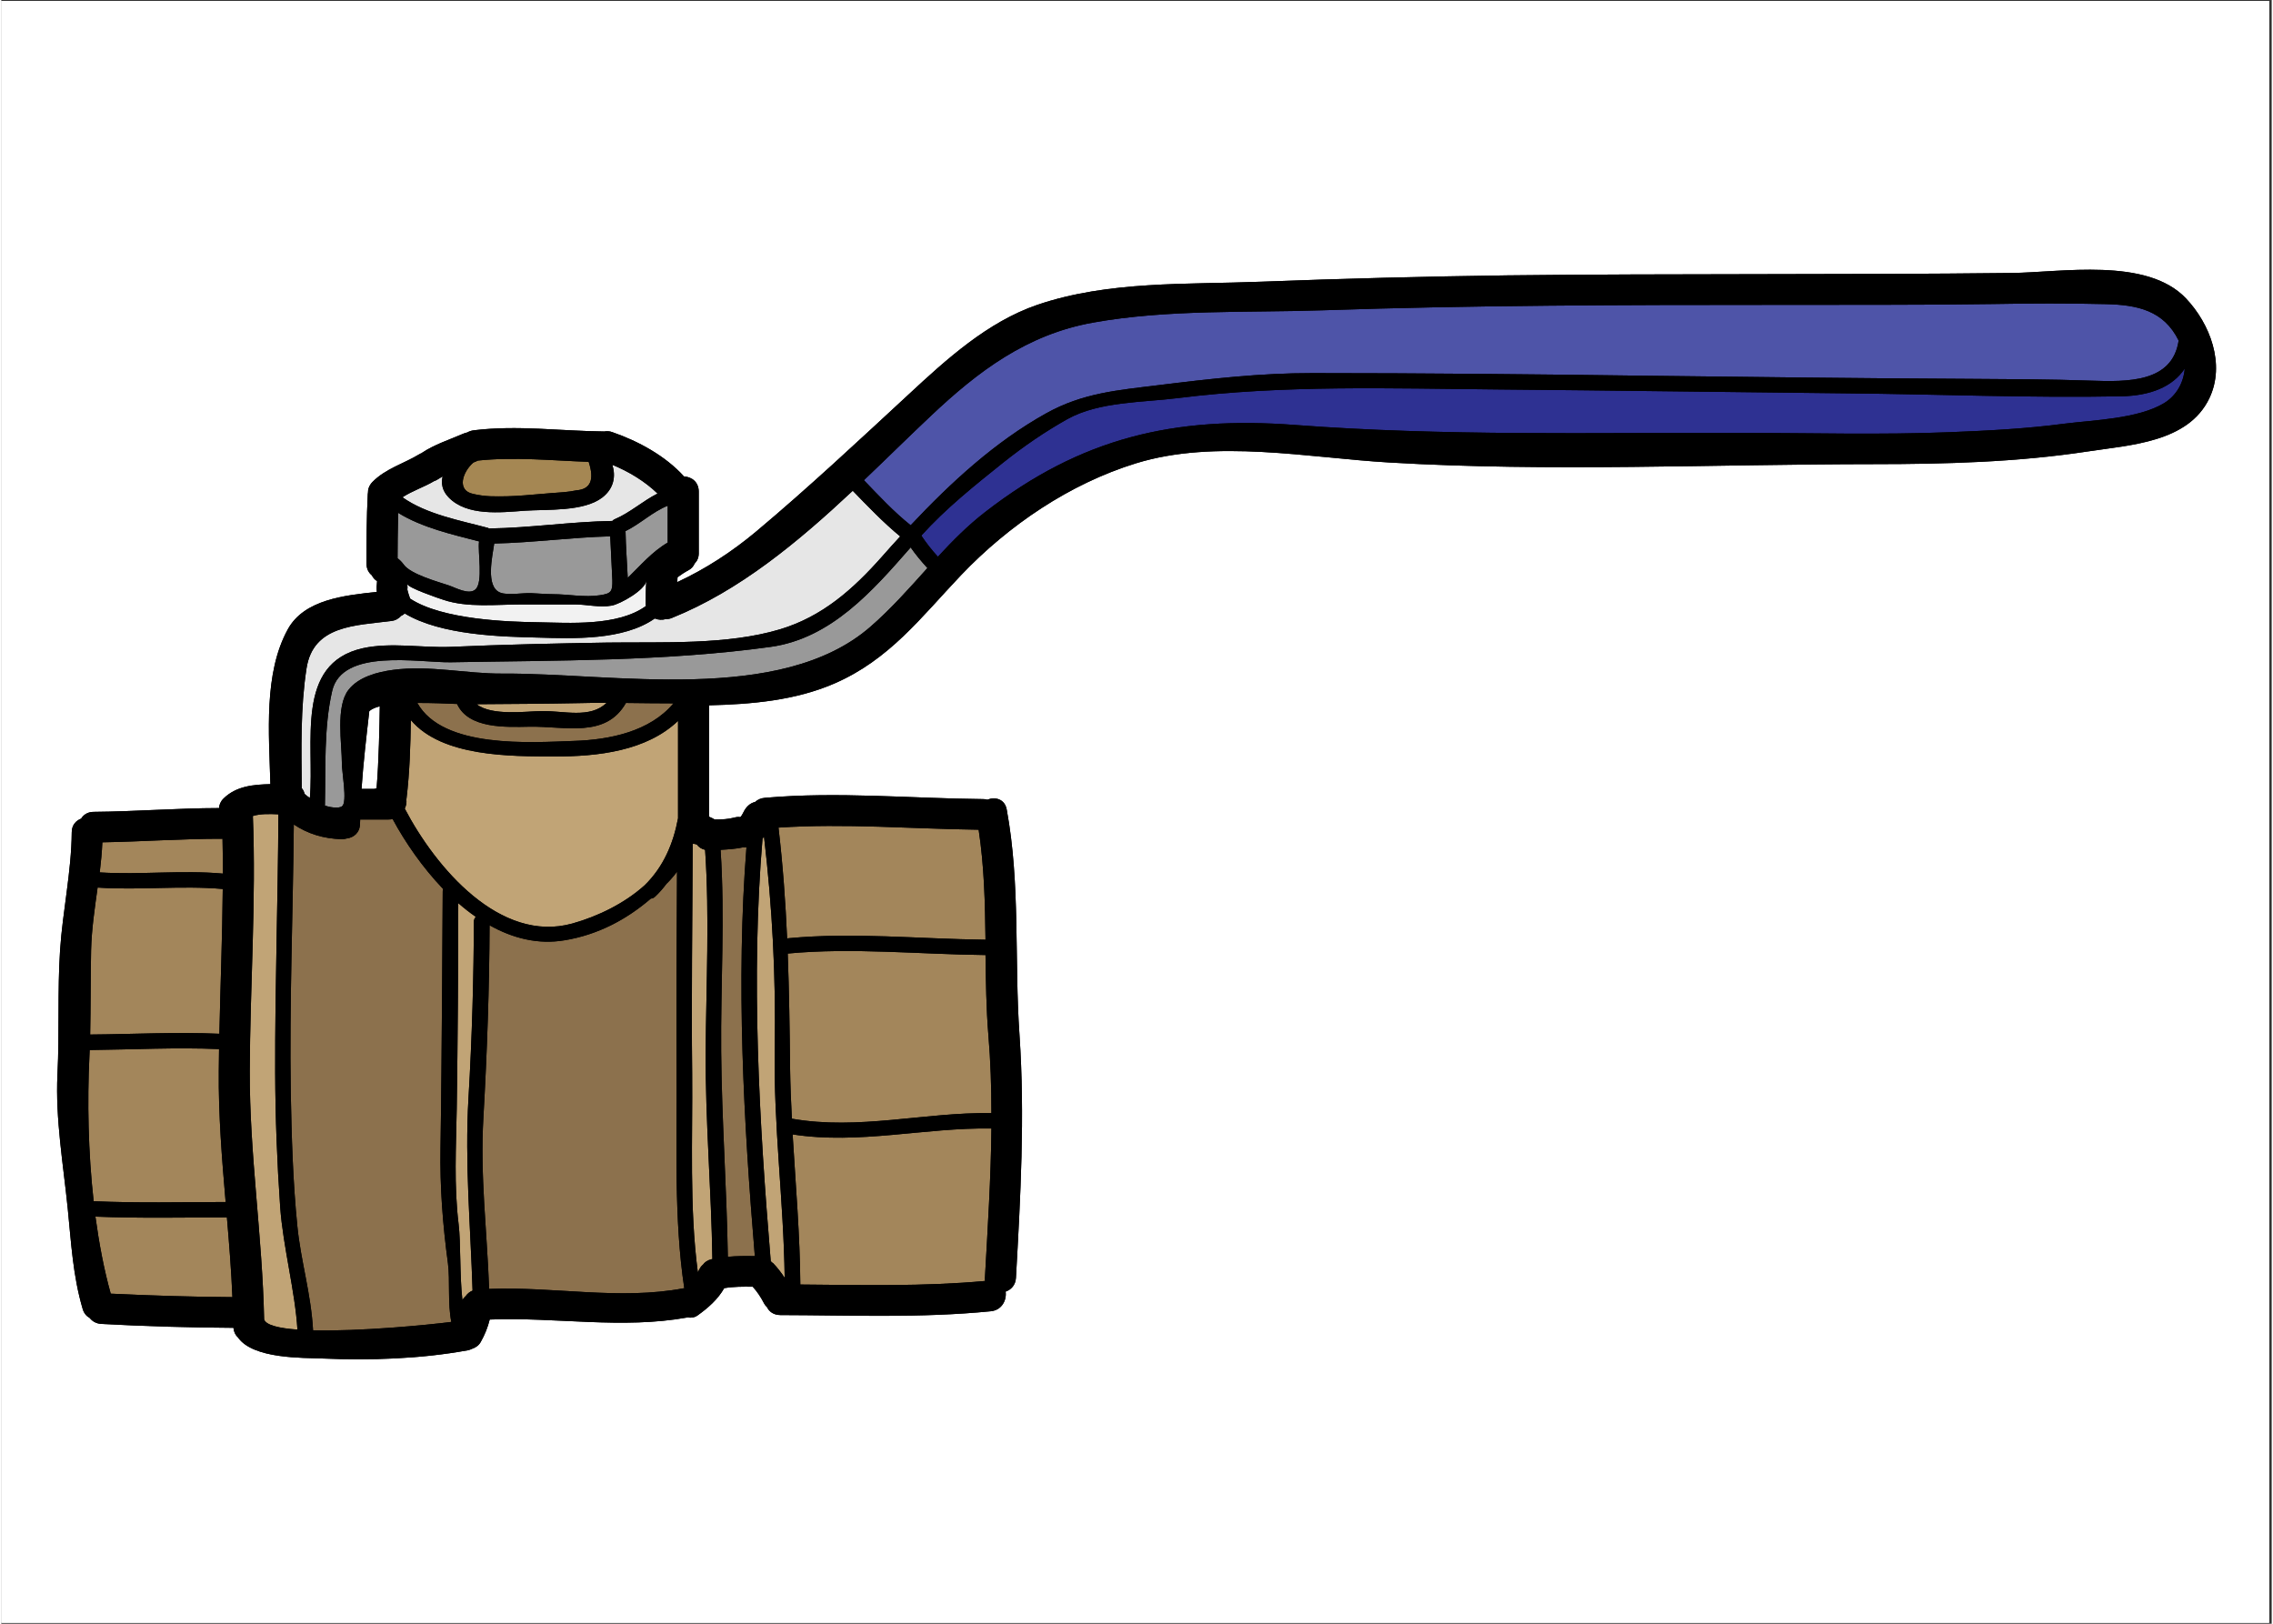 <svg xmlns="http://www.w3.org/2000/svg" xmlns:xlink="http://www.w3.org/1999/xlink" width="140" zoomAndPan="magnify" viewBox="0 0 104.88 75" height="100" preserveAspectRatio="xMidYMid meet" version="1.0"><rect x="0" y="0" width="104.88" height="75" fill="#333333" stroke="none"/><defs><clipPath id="9b0672773b"><path d="M 0 0.043 L 104.762 0.043 L 104.762 74.957 L 0 74.957 Z M 0 0.043 " clip-rule="nonzero"/></clipPath><clipPath id="acd3a4309d"><path d="M 2.418 12 L 102.801 12 L 102.801 62.805 L 2.418 62.805 Z M 2.418 12 " clip-rule="nonzero"/></clipPath><clipPath id="9e2429fd9b"><path d="M 2.418 12 L 102.801 12 L 102.801 62.805 L 2.418 62.805 Z M 2.418 12 " clip-rule="nonzero"/></clipPath></defs><g clip-path="url(#9b0672773b)"><path fill="#ffffff" d="M 0 0.043 L 104.879 0.043 L 104.879 74.957 L 0 74.957 Z M 0 0.043 " fill-opacity="1" fill-rule="nonzero"/><path fill="#ffffff" d="M 0 0.043 L 104.879 0.043 L 104.879 74.957 L 0 74.957 Z M 0 0.043 " fill-opacity="1" fill-rule="nonzero"/></g><g clip-path="url(#acd3a4309d)"><path fill="#000000" d="M 17.484 32.625 C 17.473 33.438 17.441 35.184 17.336 36.41 C 17.301 36.418 17.27 36.426 17.234 36.438 L 16.641 36.438 C 16.723 35.234 16.863 34.039 17 32.844 C 17.109 32.754 17.273 32.676 17.484 32.625 Z M 3.758 60.457 C 3.816 60.66 3.938 60.797 4.086 60.879 C 4.203 61.027 4.383 61.141 4.629 61.152 C 6.656 61.262 8.691 61.32 10.723 61.332 C 10.742 61.52 10.816 61.672 10.93 61.773 C 11.629 62.777 13.93 62.711 14.867 62.75 C 17.062 62.844 19.371 62.766 21.539 62.371 C 21.621 62.355 21.688 62.332 21.746 62.301 C 21.914 62.246 22.059 62.145 22.148 61.984 C 22.332 61.66 22.473 61.312 22.562 60.949 C 25.621 60.828 28.66 61.402 31.703 60.852 C 31.859 60.879 32.027 60.859 32.16 60.762 C 32.648 60.414 33.098 60.02 33.395 59.5 C 33.828 59.426 34.273 59.426 34.711 59.434 C 34.922 59.664 35.086 59.914 35.242 60.215 C 35.277 60.277 35.316 60.328 35.367 60.371 C 35.473 60.586 35.672 60.738 35.984 60.742 C 39.234 60.75 42.477 60.887 45.715 60.566 C 46.227 60.512 46.449 60.047 46.395 59.66 C 46.641 59.574 46.852 59.363 46.871 59.027 C 47.082 55.285 47.289 51.551 47.035 47.805 C 46.793 44.316 47.082 40.844 46.445 37.391 C 46.355 36.902 45.91 36.793 45.547 36.938 C 45.492 36.918 45.426 36.91 45.355 36.91 C 41.988 36.879 38.629 36.555 35.266 36.852 C 35.074 36.867 34.934 36.941 34.82 37.043 C 34.574 37.098 34.383 37.293 34.273 37.543 C 34.277 37.531 34.281 37.523 34.281 37.52 C 34.277 37.527 34.262 37.543 34.254 37.574 C 34.23 37.629 34.195 37.672 34.16 37.723 C 34.152 37.723 34.148 37.73 34.141 37.742 C 34.051 37.73 33.961 37.734 33.867 37.762 C 33.57 37.84 33.301 37.852 32.957 37.852 C 32.875 37.801 32.785 37.762 32.695 37.723 L 32.695 32.578 C 34.656 32.531 36.672 32.355 38.477 31.574 C 41.027 30.469 42.477 28.523 44.332 26.57 C 46.531 24.262 49.352 22.344 52.422 21.398 C 56.098 20.27 60.371 21.145 64.125 21.363 C 71.535 21.801 79.094 21.441 86.523 21.438 C 89.801 21.438 93.117 21.348 96.367 20.855 C 98.344 20.551 101.02 20.441 102 18.395 C 102.75 16.824 102.031 14.953 100.918 13.781 C 99.102 11.867 95.152 12.586 92.848 12.609 C 85.086 12.699 77.328 12.629 69.562 12.719 C 65.773 12.77 61.984 12.867 58.199 13.012 C 54.773 13.148 51.145 12.961 47.855 14.082 C 45.562 14.867 43.652 16.605 41.918 18.215 C 39.59 20.367 37.277 22.535 34.848 24.57 C 33.738 25.496 32.531 26.281 31.227 26.887 C 31.227 26.812 31.234 26.738 31.238 26.664 C 31.398 26.547 31.57 26.43 31.742 26.34 C 31.879 26.27 31.973 26.16 32.031 26.027 C 32.145 25.914 32.219 25.758 32.219 25.555 L 32.219 22.715 C 32.219 22.254 31.883 22.023 31.539 22.008 C 30.676 21.055 29.426 20.375 28.227 19.961 C 28.094 19.91 27.965 19.91 27.855 19.93 C 25.84 19.91 23.84 19.629 21.828 19.875 C 21.711 19.891 21.617 19.922 21.531 19.973 C 21.469 19.988 21.406 20.004 21.344 20.031 C 20.699 20.312 20.023 20.523 19.434 20.914 C 19.434 20.922 19.426 20.922 19.426 20.926 C 19.387 20.941 19.352 20.953 19.312 20.98 C 18.582 21.422 17.754 21.641 17.137 22.27 C 16.992 22.426 16.934 22.598 16.938 22.758 C 16.934 22.781 16.93 22.797 16.93 22.816 C 16.871 23.902 16.871 25.082 16.871 26.027 C 16.867 26.277 16.973 26.457 17.117 26.574 C 17.168 26.68 17.246 26.77 17.359 26.844 C 17.34 27.012 17.332 27.18 17.348 27.34 C 15.852 27.5 13.996 27.691 13.238 29.062 C 12.113 31.102 12.367 33.879 12.43 36.219 C 11.648 36.238 10.859 36.305 10.27 36.879 C 10.129 37.016 10.066 37.172 10.059 37.324 C 8.125 37.328 6.203 37.484 4.266 37.5 C 3.992 37.5 3.797 37.633 3.688 37.812 C 3.445 37.906 3.254 38.113 3.254 38.445 C 3.238 40.277 2.836 42.066 2.715 43.887 C 2.59 45.793 2.691 47.715 2.594 49.625 C 2.496 51.695 2.863 53.777 3.07 55.832 C 3.23 57.418 3.305 58.914 3.758 60.457 " fill-opacity="1" fill-rule="nonzero"/></g><path fill="#8c714d" d="M 28.855 32.469 C 29.586 32.477 30.316 32.488 31.051 32.488 C 29.957 33.793 28.098 34.172 26.445 34.223 C 24.48 34.293 20.398 34.59 19.219 32.469 C 19.902 32.465 20.582 32.496 21.055 32.516 C 21.578 33.668 23.309 33.586 24.402 33.566 C 26.059 33.539 27.922 34.109 28.855 32.469 " fill-opacity="1" fill-rule="nonzero"/><path fill="#8c714d" d="M 34.809 58.02 C 34.395 58.012 33.973 58.012 33.562 58.051 C 33.512 54.891 33.281 51.742 33.254 48.582 C 33.227 45.461 33.434 42.367 33.227 39.254 C 33.57 39.234 34 39.203 34.27 39.137 C 34.316 39.145 34.367 39.148 34.422 39.145 C 33.934 45.352 34.293 51.82 34.809 58.02 " fill-opacity="1" fill-rule="nonzero"/><path fill="#8c714d" d="M 31.551 59.508 C 31.543 59.508 31.531 59.504 31.527 59.504 C 28.559 60.066 25.52 59.414 22.535 59.535 C 22.438 56.859 22.113 54.312 22.27 51.613 C 22.441 48.625 22.547 45.535 22.555 42.738 C 23.621 43.336 24.793 43.641 26.027 43.43 C 27.555 43.176 28.867 42.484 30.008 41.504 C 30.07 41.504 30.141 41.477 30.203 41.414 C 30.402 41.23 30.57 41.031 30.73 40.82 C 30.785 40.762 30.848 40.707 30.898 40.648 C 31.012 40.523 31.121 40.395 31.215 40.262 C 31.203 43.371 31.176 46.477 31.195 49.586 C 31.215 52.789 31.066 56.32 31.551 59.508 " fill-opacity="1" fill-rule="nonzero"/><path fill="#8c714d" d="M 20.633 58.355 C 20.734 59.156 20.613 60.188 20.789 61.059 C 19.637 61.207 16.562 61.5 14.402 61.449 C 14.312 59.77 13.832 58.23 13.676 56.637 C 13.469 54.57 13.41 52.504 13.371 50.43 C 13.309 46.309 13.473 42.195 13.512 38.082 C 14.152 38.512 14.891 38.742 15.734 38.762 C 15.82 38.762 15.891 38.746 15.965 38.727 C 16.277 38.688 16.566 38.461 16.57 38.051 C 16.57 37.984 16.578 37.922 16.578 37.852 C 16.848 37.852 17.512 37.852 17.887 37.852 C 17.957 37.852 18.023 37.844 18.078 37.832 C 18.656 38.906 19.457 40.066 20.41 41.062 C 20.402 41.094 20.391 41.121 20.391 41.164 C 20.387 41.164 20.355 49.043 20.289 53.016 C 20.258 54.84 20.391 56.555 20.633 58.355 " fill-opacity="1" fill-rule="nonzero"/><path fill="#a3865b" d="M 36.555 52.398 C 39.633 52.875 42.66 52.074 45.738 52.125 C 45.715 54.43 45.566 56.73 45.438 59.027 C 45.434 59.078 45.438 59.121 45.445 59.168 C 42.605 59.426 39.758 59.355 36.91 59.332 C 36.895 57.07 36.695 54.742 36.555 52.398 " fill-opacity="1" fill-rule="nonzero"/><path fill="#a3865b" d="M 45.738 51.414 C 42.648 51.367 39.602 52.215 36.52 51.672 C 36.48 50.91 36.449 50.137 36.438 49.367 C 36.418 47.551 36.395 45.793 36.328 44.043 C 36.332 44.043 36.336 44.043 36.336 44.043 C 39.34 43.762 42.344 44.078 45.465 44.113 C 45.484 45.344 45.496 46.574 45.598 47.805 C 45.699 49.004 45.738 50.207 45.738 51.414 " fill-opacity="1" fill-rule="nonzero"/><path fill="#a3865b" d="M 45.148 38.324 C 45.406 40.016 45.445 41.711 45.465 43.406 C 42.344 43.367 39.367 43.055 36.371 43.336 C 36.34 43.336 36.32 43.348 36.301 43.355 C 36.227 41.66 36.105 39.961 35.902 38.227 C 38.984 38.023 42.062 38.285 45.148 38.324 " fill-opacity="1" fill-rule="nonzero"/><path fill="#a3865b" d="M 10.219 38.742 C 10.23 39.277 10.238 39.816 10.238 40.352 C 8.344 40.18 6.441 40.414 4.547 40.297 C 4.602 39.832 4.648 39.375 4.668 38.906 C 6.516 38.875 8.367 38.738 10.219 38.742 " fill-opacity="1" fill-rule="nonzero"/><path fill="#a3865b" d="M 10.23 41.062 C 10.211 43.289 10.121 45.516 10.074 47.75 C 8.082 47.66 6.094 47.77 4.105 47.785 C 4.133 46.488 4.121 45.188 4.148 43.887 C 4.172 42.91 4.316 41.957 4.449 40.996 C 6.375 41.129 8.312 40.891 10.23 41.062 " fill-opacity="1" fill-rule="nonzero"/><path fill="#a3865b" d="M 10.059 48.457 C 10.055 48.793 10.047 49.129 10.047 49.465 C 10.027 51.492 10.191 53.508 10.363 55.52 C 8.328 55.523 6.301 55.574 4.266 55.484 C 4.012 53.215 3.969 50.879 4.07 48.785 C 4.074 48.695 4.074 48.594 4.082 48.5 C 6.074 48.48 8.066 48.371 10.059 48.457 " fill-opacity="1" fill-rule="nonzero"/><path fill="#a3865b" d="M 10.422 56.23 C 10.527 57.457 10.625 58.68 10.676 59.914 C 8.801 59.902 6.93 59.844 5.055 59.754 C 4.742 58.633 4.516 57.43 4.348 56.195 C 6.375 56.277 8.395 56.234 10.422 56.23 " fill-opacity="1" fill-rule="nonzero"/><path fill="#c1a476" d="M 26.68 32.477 C 27.113 32.465 27.535 32.461 27.961 32.465 C 27.195 33.207 25.98 32.824 24.949 32.844 C 24.246 32.855 22.648 33.078 21.957 32.527 C 23.531 32.516 25.105 32.508 26.68 32.477 " fill-opacity="1" fill-rule="nonzero"/><path fill="#c1a476" d="M 36.188 59.023 C 36.031 58.785 35.855 58.555 35.652 58.344 C 35.633 58.324 35.605 58.32 35.586 58.301 C 35.57 58.281 35.562 58.262 35.543 58.246 C 35.012 51.84 34.621 45.141 35.164 38.734 C 35.188 38.707 35.207 38.676 35.234 38.648 C 35.621 41.953 35.781 45.074 35.73 48.438 C 35.668 52 36.141 55.449 36.188 59.023 " fill-opacity="1" fill-rule="nonzero"/><path fill="#c1a476" d="M 32.848 58.156 C 32.836 58.16 32.82 58.16 32.805 58.164 C 32.625 58.207 32.492 58.301 32.414 58.414 C 32.348 58.469 32.297 58.531 32.258 58.609 C 32.227 58.664 32.203 58.719 32.176 58.766 C 31.781 55.773 31.941 52.562 31.914 49.586 C 31.875 46.047 31.926 42.508 31.938 38.973 C 31.953 38.977 31.965 38.977 31.98 38.98 C 31.996 38.98 32.016 38.98 32.027 38.98 C 32.059 38.988 32.094 38.996 32.129 39.008 C 32.215 39.125 32.34 39.215 32.512 39.254 C 32.723 42.355 32.559 45.465 32.539 48.582 C 32.52 51.773 32.801 54.961 32.848 58.156 " fill-opacity="1" fill-rule="nonzero"/><path fill="#c1a476" d="M 31.262 33.297 C 31.262 34.711 31.262 36.129 31.262 37.797 C 31.043 38.961 30.594 40.031 29.727 40.883 C 28.785 41.734 27.551 42.328 26.383 42.656 C 23.035 43.59 20.059 40.066 18.637 37.348 C 18.703 37.219 18.73 37.07 18.711 36.926 C 18.711 36.91 18.719 36.891 18.719 36.879 C 18.863 35.695 18.902 34.422 18.918 33.258 C 20.359 34.965 23.531 34.934 25.551 34.941 C 27.555 34.945 29.801 34.691 31.262 33.297 " fill-opacity="1" fill-rule="nonzero"/><path fill="#c1a476" d="M 21.918 42.348 C 21.867 42.406 21.828 42.484 21.828 42.586 C 21.828 44.953 21.746 47.969 21.582 50.707 C 21.406 53.738 21.676 56.609 21.77 59.613 C 21.641 59.664 21.535 59.75 21.461 59.855 C 21.398 59.914 21.34 59.977 21.301 60.055 C 21.168 58.879 21.23 57.41 21.125 56.547 C 20.906 54.742 21.008 52.996 21.039 51.188 C 21.086 48.004 21.105 44.844 21.109 41.715 C 21.367 41.941 21.641 42.156 21.918 42.348 " fill-opacity="1" fill-rule="nonzero"/><path fill="#c1a476" d="M 12.883 55.754 C 13.016 57.598 13.574 59.645 13.68 61.414 C 12.832 61.352 12.234 61.211 12.141 60.949 C 12.062 57.105 11.465 53.32 11.477 49.465 C 11.492 45.547 11.777 41.613 11.621 37.691 C 11.965 37.582 12.406 37.594 12.801 37.613 C 12.781 41.594 12.641 45.57 12.652 49.547 C 12.66 51.625 12.738 53.676 12.883 55.754 " fill-opacity="1" fill-rule="nonzero"/><path fill="#4e54a8" d="M 97.219 14.047 C 98.68 14.082 99.895 14.34 100.582 15.73 C 100.293 17.676 98.223 17.641 96.508 17.582 C 94.645 17.516 92.781 17.512 90.914 17.5 C 85.855 17.477 80.793 17.41 75.734 17.352 C 70.676 17.285 65.617 17.234 60.555 17.234 C 58.184 17.23 55.824 17.496 53.469 17.789 C 51.574 18.023 49.961 18.148 48.27 19.09 C 45.91 20.402 43.863 22.289 42.008 24.262 C 41.223 23.637 40.543 22.902 39.848 22.18 C 40.895 21.184 41.918 20.172 42.93 19.219 C 45.129 17.141 47.379 15.449 50.426 14.902 C 53.871 14.281 57.551 14.449 61.039 14.332 C 67.977 14.098 74.922 14.082 81.863 14.082 C 85.23 14.074 88.602 14.094 91.973 14.043 C 93.723 14.012 95.469 14.004 97.219 14.047 " fill-opacity="1" fill-rule="nonzero"/><path fill="#2e3192" d="M 100.863 17.023 C 100.812 17.672 100.484 18.273 99.902 18.625 C 98.699 19.348 96.629 19.402 95.305 19.57 C 93.562 19.801 91.801 19.891 90.047 19.961 C 86.824 20.09 83.594 20 80.367 19.992 C 73.496 19.98 66.625 20.148 59.762 19.629 C 54.184 19.207 49.883 20.215 45.453 23.648 C 44.648 24.27 43.945 24.98 43.266 25.715 C 42.984 25.406 42.73 25.086 42.5 24.738 C 43.645 23.473 44.945 22.438 46.277 21.371 C 47.23 20.613 48.195 19.949 49.254 19.355 C 50.719 18.543 52.715 18.594 54.355 18.387 C 59.246 17.773 64.172 17.945 69.094 17.988 C 74.469 18.035 79.844 18.113 85.219 18.168 C 89.453 18.207 93.715 18.387 97.941 18.305 C 99.266 18.277 100.297 17.875 100.863 17.023 " fill-opacity="1" fill-rule="nonzero"/><path fill="#a58753" d="M 27.133 21.332 C 27.406 22.16 27.223 22.598 26.57 22.648 C 26.191 22.73 25.785 22.75 25.402 22.777 C 24.996 22.809 24.582 22.848 24.176 22.879 C 23.648 22.922 23.113 22.938 22.586 22.922 C 22.324 22.91 22.059 22.875 21.805 22.816 C 21.016 22.656 21.309 21.793 21.809 21.363 C 21.879 21.336 21.949 21.309 22.02 21.273 C 23.73 21.094 25.43 21.273 27.133 21.332 " fill-opacity="1" fill-rule="nonzero"/><path fill="#f2f2f2" d="M 29.797 26.812 C 29.77 27.18 29.77 27.574 29.77 27.918 C 29.77 27.945 29.777 27.965 29.777 27.992 C 28.477 28.938 26.223 28.766 24.785 28.742 C 23.445 28.723 20.367 28.629 18.883 27.648 C 18.879 27.633 18.879 27.625 18.871 27.609 C 18.836 27.508 18.797 27.398 18.77 27.289 C 18.766 27.266 18.766 27.25 18.758 27.238 C 18.758 27.238 18.758 27.23 18.758 27.23 C 18.766 27.184 18.77 27.012 18.754 27.102 C 18.766 27.059 18.754 27.012 18.758 26.973 C 18.758 27.141 20.23 27.645 20.418 27.703 C 21.543 28.082 22.867 27.918 24.047 27.918 C 24.863 27.918 25.672 27.918 26.484 27.918 C 27.051 27.918 27.633 28.074 28.195 27.973 C 28.594 27.902 29.766 27.242 29.797 26.812 " fill-opacity="1" fill-rule="nonzero"/><path fill="#e6e6e6" d="M 30.316 22.797 C 29.625 23.145 29.051 23.68 28.332 23.984 C 28.285 24.004 28.254 24.031 28.227 24.062 C 26.324 24.094 24.441 24.383 22.543 24.41 C 22.539 24.41 22.539 24.414 22.539 24.414 C 22.516 24.402 22.5 24.391 22.48 24.383 C 21.215 24.043 19.648 23.762 18.531 22.969 C 18.984 22.672 19.535 22.496 20 22.219 C 20.055 22.203 20.105 22.18 20.156 22.145 C 20.23 22.094 20.312 22.055 20.387 22.008 C 20.312 22.328 20.367 22.66 20.656 22.965 C 21.5 23.852 23.07 23.672 24.176 23.59 C 25.219 23.52 26.902 23.641 27.762 22.98 C 28.301 22.562 28.391 22 28.227 21.469 C 28.984 21.781 29.727 22.227 30.316 22.797 " fill-opacity="1" fill-rule="nonzero"/><path fill="#e6e6e6" d="M 41.523 24.777 C 41.238 25.086 40.949 25.406 40.676 25.719 C 39.352 27.211 37.934 28.477 35.977 29.066 C 33.535 29.801 30.535 29.645 27.996 29.68 C 25.574 29.719 23.172 29.773 20.75 29.879 C 19.426 29.93 18.004 29.656 16.699 29.941 C 13.547 30.645 14.473 34.305 14.254 36.859 C 14.168 36.805 14.086 36.738 14.008 36.668 C 13.988 36.57 13.945 36.48 13.879 36.406 C 13.863 34.562 13.816 32.719 14.098 30.883 C 14.402 28.867 16.375 28.898 18.004 28.684 C 18.203 28.664 18.355 28.574 18.473 28.445 C 18.531 28.422 18.586 28.383 18.637 28.336 C 20.316 29.348 23.125 29.41 24.785 29.449 C 26.414 29.496 28.734 29.59 30.188 28.566 C 30.344 28.633 30.531 28.645 30.699 28.594 C 30.785 28.598 30.875 28.586 30.977 28.543 C 34.105 27.285 36.809 25.031 39.332 22.668 C 40.039 23.398 40.738 24.129 41.523 24.777 " fill-opacity="1" fill-rule="nonzero"/><path fill="#999999" d="M 30.785 23.359 C 30.785 23.84 30.785 24.512 30.785 25.062 C 30.059 25.484 29.527 26.121 28.938 26.691 C 28.906 25.977 28.848 25.25 28.836 24.531 C 29.523 24.195 30.078 23.641 30.785 23.359 " fill-opacity="1" fill-rule="nonzero"/><path fill="#999999" d="M 28.227 26.793 C 28.238 27.32 28.176 27.414 27.664 27.492 C 26.949 27.605 26.203 27.445 25.48 27.445 C 25.148 27.445 24.816 27.41 24.48 27.398 C 24.094 27.379 23.406 27.508 23.055 27.375 C 22.352 27.113 22.688 25.688 22.77 25.105 C 24.562 25.066 26.336 24.82 28.129 24.773 C 28.129 24.773 28.219 26.629 28.227 26.793 " fill-opacity="1" fill-rule="nonzero"/><path fill="#999999" d="M 22.07 25.008 C 22 25.488 22.27 26.887 21.906 27.223 C 21.605 27.5 20.98 27.141 20.672 27.039 C 20.164 26.871 18.906 26.52 18.594 26.082 C 18.512 25.969 18.414 25.867 18.305 25.785 C 18.305 25.367 18.312 24.48 18.332 23.688 C 19.438 24.375 20.848 24.691 22.07 25.008 " fill-opacity="1" fill-rule="nonzero"/><path fill="#999999" d="M 42.008 25.285 C 42.242 25.625 42.508 25.938 42.781 26.238 C 41.938 27.176 41.102 28.121 40.145 28.953 C 35.988 32.566 28.207 31.078 23.141 31.113 C 21.461 31.121 19.789 30.719 18.102 30.941 C 17.387 31.035 16.508 31.262 16.043 31.859 C 15.434 32.625 15.734 34.348 15.734 35.285 C 15.734 35.672 15.988 37.027 15.75 37.234 C 15.598 37.371 15.113 37.273 14.949 37.211 C 14.988 35.492 14.895 33.598 15.285 31.914 C 15.746 29.926 19.293 30.609 20.75 30.59 C 25.656 30.5 30.668 30.551 35.539 29.879 C 38.336 29.488 40.25 27.293 42.008 25.285 " fill-opacity="1" fill-rule="nonzero"/><g clip-path="url(#9e2429fd9b)"><path fill="#000000" d="M 10.047 49.465 C 10.047 49.129 10.055 48.793 10.059 48.457 C 8.066 48.371 6.074 48.48 4.082 48.5 C 4.074 48.594 4.074 48.695 4.07 48.785 C 3.969 50.879 4.012 53.215 4.266 55.484 C 6.301 55.574 8.328 55.523 10.363 55.52 C 10.191 53.508 10.027 51.492 10.047 49.465 Z M 10.074 47.75 C 10.121 45.516 10.211 43.289 10.23 41.062 C 8.312 40.891 6.375 41.129 4.449 40.996 C 4.316 41.957 4.172 42.91 4.148 43.887 C 4.121 45.188 4.133 46.488 4.105 47.785 C 6.094 47.77 8.082 47.66 10.074 47.75 Z M 10.238 40.352 C 10.238 39.816 10.23 39.277 10.219 38.742 C 8.367 38.738 6.516 38.875 4.668 38.906 C 4.648 39.375 4.602 39.832 4.547 40.297 C 6.441 40.414 8.344 40.18 10.238 40.352 Z M 10.676 59.914 C 10.625 58.68 10.527 57.457 10.422 56.23 C 8.395 56.234 6.375 56.277 4.348 56.195 C 4.516 57.43 4.742 58.633 5.055 59.754 C 6.93 59.844 8.801 59.902 10.676 59.914 Z M 13.68 61.414 C 13.574 59.645 13.016 57.598 12.883 55.754 C 12.738 53.676 12.66 51.625 12.652 49.547 C 12.641 45.57 12.781 41.594 12.801 37.613 C 12.406 37.594 11.965 37.582 11.621 37.691 C 11.777 41.613 11.492 45.547 11.477 49.465 C 11.465 53.32 12.062 57.105 12.141 60.949 C 12.234 61.211 12.832 61.352 13.68 61.414 Z M 17.336 36.41 C 17.441 35.184 17.473 33.438 17.484 32.625 C 17.273 32.676 17.109 32.754 17 32.844 C 16.863 34.039 16.723 35.234 16.641 36.438 C 16.836 36.438 17.035 36.438 17.234 36.438 C 17.27 36.426 17.301 36.418 17.336 36.41 Z M 20.789 61.059 C 20.613 60.188 20.734 59.156 20.633 58.355 C 20.391 56.555 20.258 54.84 20.289 53.016 C 20.355 49.043 20.387 41.164 20.391 41.164 C 20.391 41.121 20.402 41.094 20.41 41.062 C 19.457 40.066 18.656 38.906 18.078 37.832 C 18.023 37.844 17.957 37.852 17.887 37.852 C 17.512 37.852 16.848 37.852 16.578 37.852 C 16.578 37.922 16.57 37.984 16.57 38.051 C 16.566 38.461 16.277 38.688 15.965 38.727 C 15.891 38.746 15.82 38.762 15.734 38.762 C 14.891 38.742 14.152 38.512 13.512 38.082 C 13.473 42.195 13.309 46.309 13.371 50.43 C 13.41 52.504 13.469 54.57 13.676 56.637 C 13.832 58.23 14.312 59.77 14.402 61.449 C 16.562 61.5 19.637 61.207 20.789 61.059 Z M 21.828 42.586 C 21.828 42.484 21.867 42.406 21.918 42.348 C 21.641 42.156 21.367 41.941 21.109 41.715 C 21.105 44.844 21.086 48.004 21.039 51.188 C 21.008 52.996 20.906 54.742 21.125 56.547 C 21.23 57.41 21.168 58.879 21.301 60.055 C 21.34 59.977 21.398 59.914 21.461 59.855 C 21.535 59.75 21.641 59.664 21.77 59.613 C 21.676 56.609 21.406 53.738 21.582 50.707 C 21.746 47.969 21.828 44.953 21.828 42.586 Z M 21.906 27.223 C 22.27 26.887 22 25.488 22.07 25.008 C 20.848 24.691 19.438 24.375 18.332 23.688 C 18.312 24.48 18.305 25.367 18.305 25.785 C 18.414 25.867 18.512 25.969 18.594 26.082 C 18.906 26.52 20.164 26.871 20.672 27.039 C 20.98 27.141 21.605 27.5 21.906 27.223 Z M 26.57 22.648 C 27.223 22.598 27.406 22.16 27.133 21.332 C 25.43 21.273 23.73 21.094 22.02 21.273 C 21.949 21.309 21.879 21.336 21.809 21.363 C 21.309 21.793 21.016 22.656 21.805 22.816 C 22.059 22.875 22.324 22.91 22.586 22.922 C 23.113 22.938 23.648 22.922 24.176 22.879 C 24.582 22.848 24.996 22.809 25.402 22.777 C 25.785 22.75 26.191 22.73 26.57 22.648 Z M 27.961 32.465 C 27.535 32.461 27.113 32.465 26.68 32.477 C 25.105 32.508 23.531 32.516 21.957 32.527 C 22.648 33.078 24.246 32.855 24.949 32.844 C 25.98 32.824 27.195 33.207 27.961 32.465 Z M 27.664 27.492 C 28.176 27.414 28.238 27.32 28.227 26.793 C 28.219 26.629 28.129 24.773 28.129 24.773 C 26.336 24.82 24.562 25.066 22.77 25.105 C 22.688 25.688 22.352 27.113 23.055 27.375 C 23.406 27.508 24.094 27.379 24.48 27.398 C 24.816 27.41 25.148 27.445 25.48 27.445 C 26.203 27.445 26.949 27.605 27.664 27.492 Z M 28.332 23.984 C 29.051 23.68 29.625 23.145 30.316 22.797 C 29.727 22.227 28.984 21.781 28.227 21.469 C 28.391 22 28.301 22.562 27.762 22.98 C 26.902 23.641 25.219 23.52 24.176 23.59 C 23.07 23.672 21.5 23.852 20.656 22.965 C 20.367 22.66 20.312 22.328 20.387 22.008 C 20.312 22.055 20.23 22.094 20.156 22.145 C 20.105 22.18 20.055 22.203 20 22.219 C 19.535 22.496 18.984 22.672 18.531 22.969 C 19.648 23.762 21.215 24.043 22.48 24.383 C 22.5 24.391 22.516 24.402 22.539 24.414 C 22.539 24.414 22.539 24.41 22.543 24.41 C 24.441 24.383 26.324 24.094 28.227 24.062 C 28.254 24.031 28.285 24.004 28.332 23.984 Z M 31.051 32.488 C 30.316 32.488 29.586 32.477 28.855 32.469 C 27.922 34.109 26.059 33.539 24.402 33.566 C 23.309 33.586 21.578 33.668 21.055 32.516 C 20.582 32.496 19.902 32.465 19.219 32.469 C 20.398 34.59 24.48 34.293 26.445 34.223 C 28.098 34.172 29.957 33.793 31.051 32.488 Z M 30.785 25.062 C 30.785 24.512 30.785 23.84 30.785 23.359 C 30.078 23.641 29.523 24.195 28.836 24.531 C 28.848 25.25 28.906 25.977 28.938 26.691 C 29.527 26.121 30.059 25.484 30.785 25.062 Z M 31.262 37.797 C 31.262 36.129 31.262 34.711 31.262 33.297 C 29.801 34.691 27.555 34.945 25.551 34.941 C 23.531 34.934 20.359 34.965 18.918 33.258 C 18.902 34.422 18.863 35.695 18.719 36.879 C 18.719 36.891 18.711 36.91 18.711 36.926 C 18.73 37.07 18.703 37.219 18.637 37.348 C 20.059 40.066 23.035 43.59 26.383 42.656 C 27.551 42.328 28.785 41.734 29.727 40.883 C 30.594 40.031 31.043 38.961 31.262 37.797 Z M 31.527 59.504 C 31.531 59.504 31.543 59.508 31.551 59.508 C 31.066 56.32 31.215 52.789 31.195 49.586 C 31.176 46.477 31.203 43.371 31.215 40.262 C 31.121 40.395 31.012 40.523 30.898 40.648 C 30.848 40.707 30.785 40.762 30.73 40.82 C 30.57 41.031 30.402 41.23 30.203 41.414 C 30.141 41.477 30.07 41.504 30.008 41.504 C 28.867 42.484 27.555 43.176 26.027 43.43 C 24.793 43.641 23.621 43.336 22.555 42.738 C 22.547 45.535 22.441 48.625 22.27 51.613 C 22.113 54.312 22.438 56.859 22.535 59.535 C 25.52 59.414 28.559 60.066 31.527 59.504 Z M 32.805 58.164 C 32.82 58.16 32.836 58.16 32.848 58.156 C 32.801 54.961 32.52 51.773 32.539 48.582 C 32.559 45.465 32.723 42.355 32.512 39.254 C 32.34 39.215 32.215 39.125 32.129 39.008 C 32.094 38.996 32.059 38.988 32.027 38.98 C 32.016 38.98 31.996 38.98 31.98 38.98 C 31.965 38.977 31.953 38.977 31.938 38.973 C 31.926 42.508 31.875 46.047 31.914 49.586 C 31.941 52.562 31.781 55.773 32.176 58.766 C 32.203 58.719 32.227 58.664 32.258 58.609 C 32.297 58.531 32.348 58.469 32.414 58.414 C 32.492 58.301 32.625 58.207 32.805 58.164 Z M 33.562 58.051 C 33.973 58.012 34.395 58.012 34.809 58.02 C 34.293 51.82 33.934 45.352 34.422 39.145 C 34.367 39.148 34.316 39.145 34.27 39.137 C 34 39.203 33.57 39.234 33.227 39.254 C 33.434 42.367 33.227 45.461 33.254 48.582 C 33.281 51.742 33.512 54.891 33.562 58.051 Z M 35.652 58.344 C 35.855 58.555 36.031 58.785 36.188 59.023 C 36.141 55.449 35.668 52 35.73 48.438 C 35.781 45.074 35.621 41.953 35.234 38.648 C 35.207 38.676 35.188 38.707 35.164 38.734 C 34.621 45.141 35.012 51.84 35.543 58.246 C 35.562 58.262 35.57 58.281 35.586 58.301 C 35.605 58.32 35.633 58.324 35.652 58.344 Z M 40.676 25.719 C 40.949 25.406 41.238 25.086 41.523 24.777 C 40.738 24.129 40.039 23.398 39.332 22.668 C 36.809 25.031 34.105 27.285 30.977 28.543 C 30.875 28.586 30.785 28.598 30.699 28.594 C 30.531 28.645 30.344 28.633 30.188 28.566 C 28.734 29.59 26.414 29.496 24.785 29.449 C 23.125 29.41 20.316 29.348 18.637 28.336 C 18.586 28.383 18.531 28.422 18.473 28.445 C 18.355 28.574 18.203 28.664 18.004 28.684 C 16.375 28.898 14.402 28.867 14.098 30.883 C 13.816 32.719 13.863 34.562 13.879 36.406 C 13.945 36.48 13.988 36.57 14.008 36.668 C 14.086 36.738 14.168 36.805 14.254 36.859 C 14.473 34.305 13.547 30.645 16.699 29.941 C 18.004 29.656 19.426 29.93 20.75 29.879 C 23.172 29.773 25.574 29.719 27.996 29.68 C 30.535 29.645 33.535 29.801 35.977 29.066 C 37.934 28.477 39.352 27.211 40.676 25.719 Z M 42.781 26.238 C 42.508 25.938 42.242 25.625 42.008 25.285 C 40.25 27.293 38.336 29.488 35.539 29.879 C 30.668 30.551 25.656 30.5 20.75 30.59 C 19.293 30.609 15.746 29.926 15.285 31.914 C 14.895 33.598 14.988 35.492 14.949 37.211 C 15.113 37.273 15.598 37.371 15.75 37.234 C 15.988 37.027 15.734 35.672 15.734 35.285 C 15.734 34.348 15.434 32.625 16.043 31.859 C 16.508 31.262 17.387 31.035 18.102 30.941 C 19.789 30.719 21.461 31.121 23.141 31.113 C 28.207 31.078 35.988 32.566 40.145 28.953 C 41.102 28.121 41.938 27.176 42.781 26.238 Z M 45.465 43.406 C 45.445 41.711 45.406 40.016 45.148 38.324 C 42.062 38.285 38.984 38.023 35.902 38.227 C 36.105 39.961 36.227 41.66 36.301 43.355 C 36.32 43.348 36.34 43.336 36.371 43.336 C 39.367 43.055 42.344 43.367 45.465 43.406 Z M 45.738 52.125 C 42.66 52.074 39.633 52.875 36.555 52.398 C 36.695 54.742 36.895 57.07 36.91 59.332 C 39.758 59.355 42.605 59.426 45.445 59.168 C 45.438 59.121 45.434 59.078 45.438 59.027 C 45.566 56.73 45.715 54.43 45.738 52.125 Z M 36.52 51.672 C 39.602 52.215 42.648 51.367 45.738 51.414 C 45.738 50.207 45.699 49.004 45.598 47.805 C 45.496 46.574 45.484 45.344 45.465 44.113 C 42.344 44.078 39.34 43.762 36.336 44.043 C 36.336 44.043 36.332 44.043 36.328 44.043 C 36.395 45.793 36.418 47.551 36.438 49.367 C 36.449 50.137 36.48 50.91 36.52 51.672 Z M 100.582 15.73 C 99.895 14.34 98.68 14.082 97.219 14.047 C 95.469 14.004 93.723 14.012 91.973 14.043 C 88.602 14.094 85.23 14.074 81.863 14.082 C 74.922 14.082 67.977 14.098 61.039 14.332 C 57.551 14.449 53.871 14.281 50.426 14.902 C 47.379 15.449 45.129 17.141 42.93 19.219 C 41.918 20.172 40.895 21.184 39.848 22.18 C 40.543 22.902 41.223 23.637 42.008 24.262 C 43.863 22.289 45.91 20.402 48.27 19.09 C 49.961 18.148 51.574 18.023 53.469 17.789 C 55.824 17.496 58.184 17.23 60.555 17.234 C 65.617 17.234 70.676 17.285 75.734 17.352 C 80.793 17.41 85.855 17.477 90.914 17.5 C 92.781 17.512 94.645 17.516 96.508 17.582 C 98.223 17.641 100.293 17.676 100.582 15.73 Z M 99.902 18.625 C 100.484 18.273 100.812 17.672 100.863 17.023 C 100.297 17.875 99.266 18.277 97.941 18.305 C 93.715 18.387 89.453 18.207 85.219 18.168 C 79.844 18.113 74.469 18.035 69.094 17.988 C 64.172 17.945 59.246 17.773 54.355 18.387 C 52.715 18.594 50.719 18.543 49.254 19.355 C 48.195 19.949 47.23 20.613 46.277 21.371 C 44.945 22.438 43.645 23.473 42.5 24.738 C 42.73 25.086 42.984 25.406 43.266 25.715 C 43.945 24.98 44.648 24.27 45.453 23.648 C 49.883 20.215 54.184 19.207 59.762 19.629 C 66.625 20.148 73.496 19.98 80.367 19.992 C 83.594 20 86.824 20.09 90.047 19.961 C 91.801 19.891 93.562 19.801 95.305 19.57 C 96.629 19.402 98.699 19.348 99.902 18.625 Z M 34.16 37.723 C 34.195 37.672 34.23 37.629 34.254 37.574 C 34.262 37.543 34.277 37.527 34.281 37.52 C 34.281 37.523 34.277 37.531 34.273 37.543 C 34.383 37.293 34.574 37.098 34.82 37.043 C 34.934 36.941 35.074 36.867 35.266 36.852 C 38.629 36.555 41.988 36.879 45.355 36.91 C 45.426 36.91 45.492 36.918 45.547 36.938 C 45.91 36.793 46.355 36.902 46.445 37.391 C 47.082 40.844 46.793 44.316 47.035 47.805 C 47.289 51.551 47.082 55.285 46.871 59.027 C 46.852 59.363 46.641 59.574 46.395 59.66 C 46.449 60.047 46.227 60.512 45.715 60.566 C 42.477 60.887 39.234 60.75 35.984 60.742 C 35.672 60.738 35.473 60.586 35.367 60.371 C 35.316 60.328 35.277 60.277 35.242 60.215 C 35.086 59.914 34.922 59.664 34.711 59.434 C 34.273 59.426 33.828 59.426 33.395 59.5 C 33.098 60.02 32.648 60.414 32.16 60.762 C 32.027 60.859 31.859 60.879 31.703 60.852 C 28.66 61.402 25.621 60.828 22.562 60.949 C 22.473 61.312 22.332 61.66 22.148 61.984 C 22.059 62.145 21.914 62.246 21.746 62.301 C 21.688 62.332 21.621 62.355 21.539 62.371 C 19.371 62.766 17.062 62.844 14.867 62.75 C 13.93 62.711 11.629 62.777 10.93 61.773 C 10.816 61.672 10.742 61.52 10.723 61.332 C 8.691 61.32 6.656 61.262 4.629 61.152 C 4.383 61.141 4.203 61.027 4.086 60.879 C 3.938 60.797 3.816 60.66 3.758 60.457 C 3.305 58.914 3.23 57.418 3.07 55.832 C 2.863 53.777 2.496 51.695 2.594 49.625 C 2.691 47.715 2.59 45.793 2.715 43.887 C 2.836 42.066 3.238 40.277 3.254 38.445 C 3.254 38.113 3.445 37.906 3.688 37.812 C 3.797 37.633 3.992 37.5 4.266 37.5 C 6.203 37.484 8.125 37.328 10.059 37.324 C 10.066 37.172 10.129 37.016 10.27 36.879 C 10.859 36.305 11.648 36.238 12.43 36.219 C 12.367 33.879 12.113 31.102 13.238 29.062 C 13.996 27.691 15.852 27.5 17.348 27.34 C 17.332 27.18 17.34 27.012 17.359 26.844 C 17.246 26.77 17.168 26.68 17.117 26.574 C 16.973 26.457 16.867 26.277 16.871 26.027 C 16.871 25.082 16.871 23.902 16.93 22.816 C 16.93 22.797 16.934 22.781 16.938 22.758 C 16.934 22.598 16.992 22.426 17.137 22.27 C 17.754 21.641 18.582 21.422 19.312 20.98 C 19.352 20.953 19.387 20.941 19.426 20.926 C 19.426 20.922 19.434 20.922 19.434 20.914 C 20.023 20.523 20.699 20.312 21.344 20.031 C 21.406 20.004 21.469 19.988 21.531 19.973 C 21.617 19.922 21.711 19.891 21.828 19.875 C 23.84 19.629 25.84 19.91 27.855 19.93 C 27.965 19.91 28.094 19.91 28.227 19.961 C 29.426 20.375 30.676 21.055 31.539 22.008 C 31.883 22.023 32.219 22.254 32.219 22.715 C 32.219 23.66 32.219 24.645 32.219 25.555 C 32.219 25.758 32.145 25.914 32.031 26.027 C 31.973 26.16 31.879 26.27 31.742 26.34 C 31.57 26.43 31.398 26.547 31.238 26.664 C 31.234 26.738 31.227 26.812 31.227 26.887 C 32.531 26.281 33.738 25.496 34.848 24.57 C 37.277 22.535 39.59 20.367 41.918 18.215 C 43.652 16.605 45.562 14.867 47.855 14.082 C 51.145 12.961 54.773 13.148 58.199 13.012 C 61.984 12.867 65.773 12.77 69.562 12.719 C 77.328 12.629 85.086 12.699 92.848 12.609 C 95.152 12.586 99.102 11.867 100.918 13.781 C 102.031 14.953 102.75 16.824 102 18.395 C 101.02 20.441 98.344 20.551 96.367 20.855 C 93.117 21.348 89.801 21.438 86.523 21.438 C 79.094 21.441 71.535 21.801 64.125 21.363 C 60.371 21.145 56.098 20.27 52.422 21.398 C 49.352 22.344 46.531 24.262 44.332 26.57 C 42.477 28.523 41.027 30.469 38.477 31.574 C 36.672 32.355 34.656 32.531 32.695 32.578 C 32.695 34.223 32.695 35.801 32.695 37.723 C 32.785 37.762 32.875 37.801 32.957 37.852 C 33.301 37.852 33.57 37.84 33.867 37.762 C 33.961 37.734 34.051 37.73 34.141 37.742 C 34.148 37.73 34.152 37.723 34.16 37.723 Z M 18.758 27.23 C 18.758 27.23 18.758 27.238 18.758 27.238 C 18.766 27.25 18.766 27.266 18.77 27.289 C 18.797 27.398 18.836 27.508 18.871 27.609 C 18.879 27.625 18.879 27.633 18.883 27.648 C 20.367 28.629 23.445 28.723 24.785 28.742 C 26.223 28.766 28.477 28.938 29.777 27.992 C 29.777 27.965 29.77 27.945 29.77 27.918 C 29.77 27.574 29.77 27.18 29.797 26.812 C 29.766 27.242 28.594 27.902 28.195 27.973 C 27.633 28.074 27.051 27.918 26.484 27.918 C 25.672 27.918 24.863 27.918 24.047 27.918 C 22.867 27.918 21.543 28.082 20.418 27.703 C 20.23 27.645 18.758 27.141 18.758 26.973 C 18.754 27.012 18.766 27.059 18.754 27.102 C 18.77 27.012 18.766 27.184 18.758 27.23 " fill-opacity="1" fill-rule="nonzero"/></g></svg>
